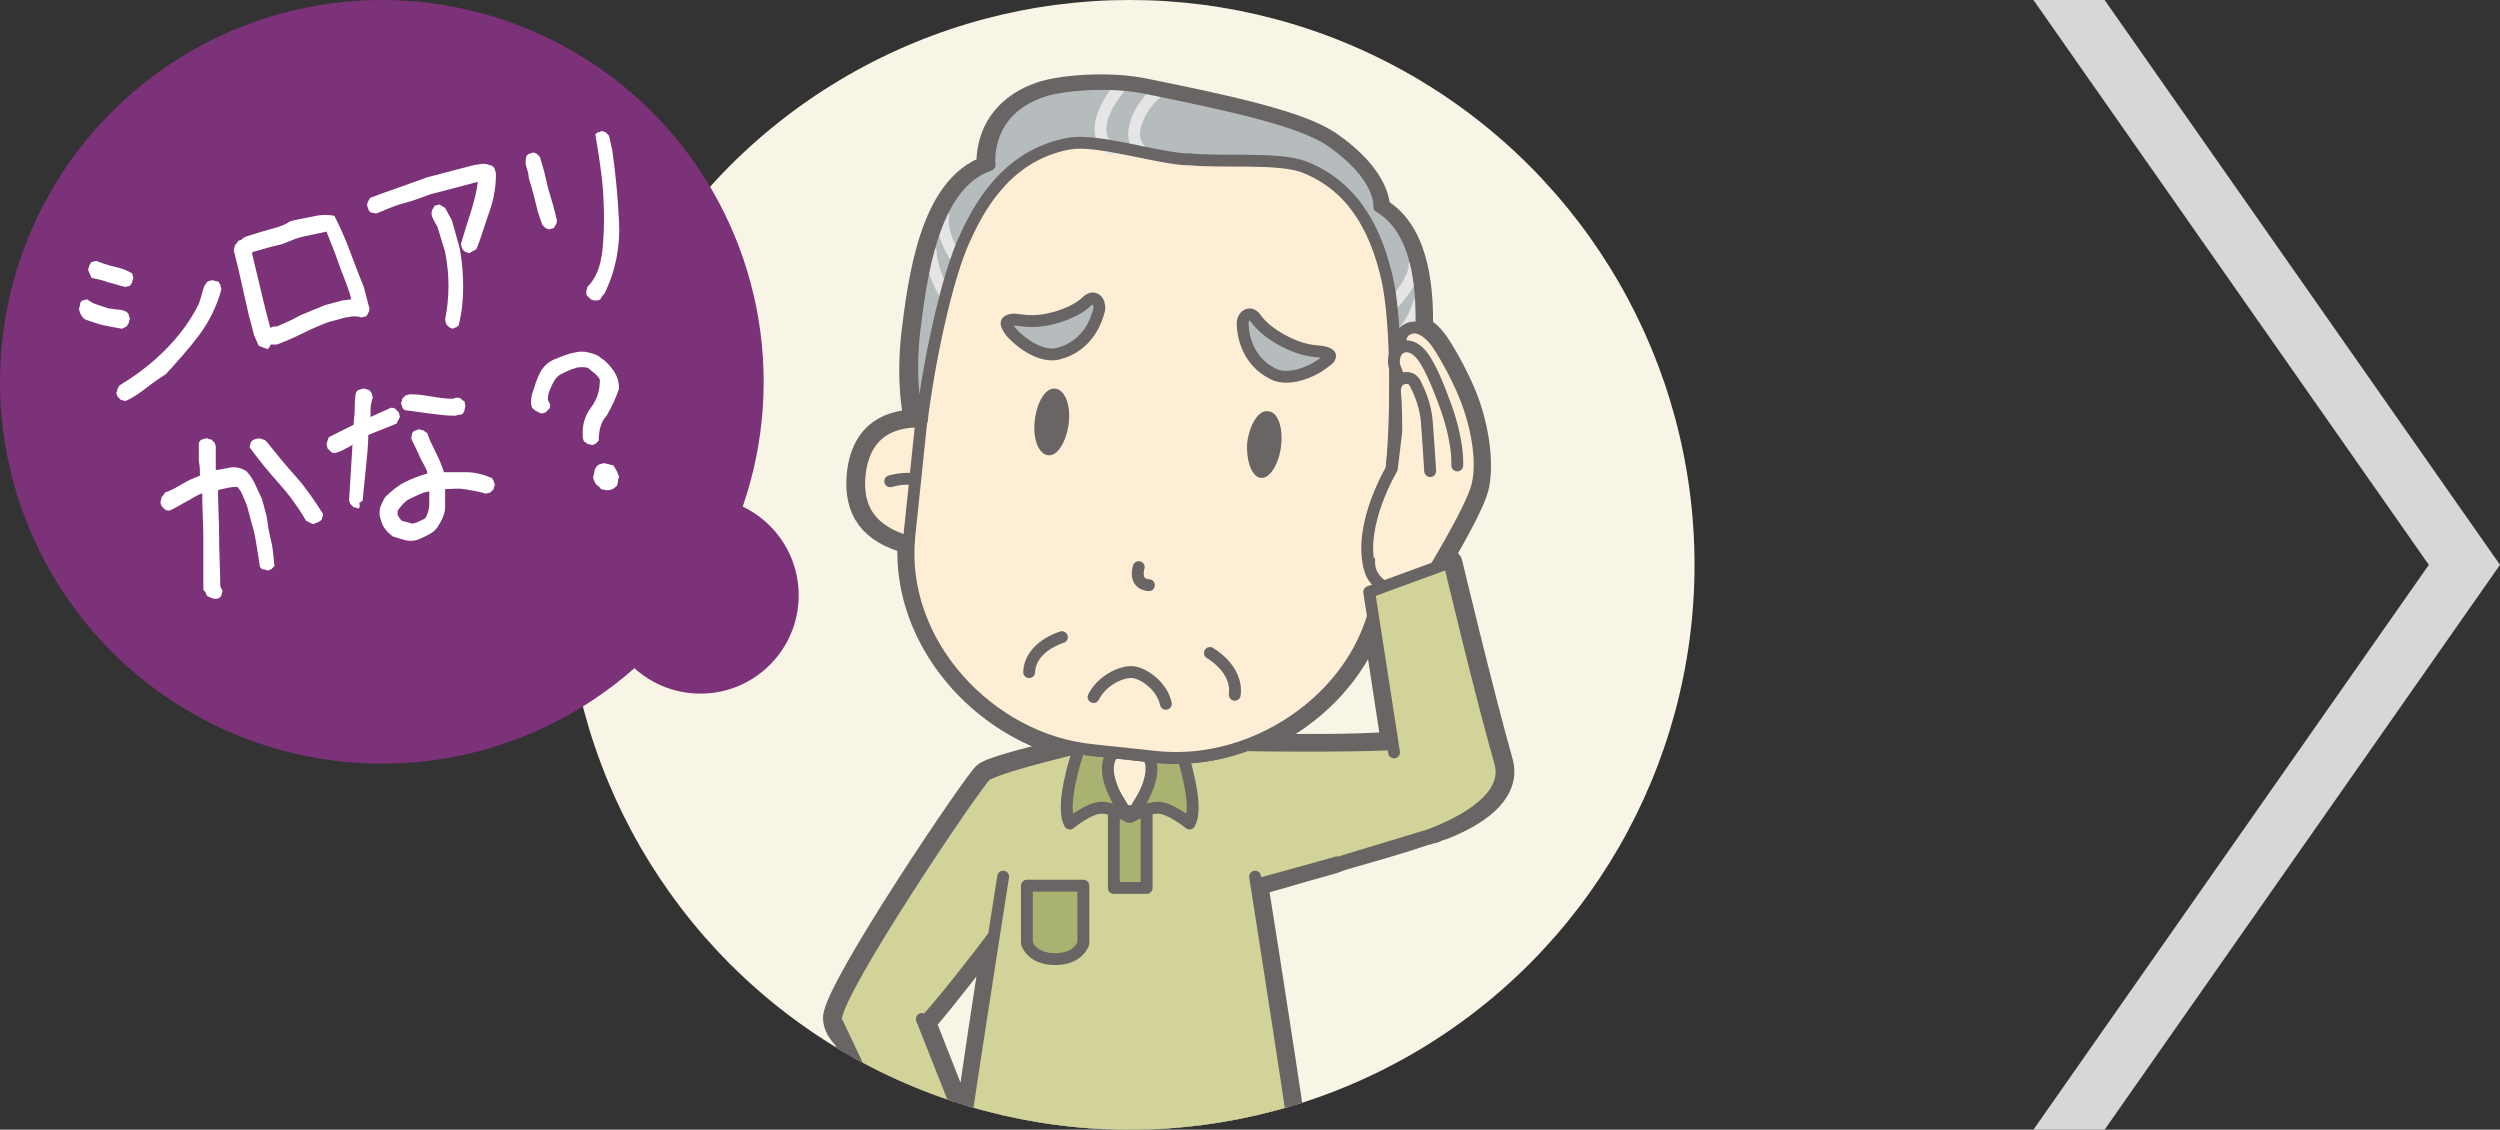 <?xml version="1.0" encoding="utf-8"?>
<!-- Generator: Adobe Illustrator 27.3.1, SVG Export Plug-In . SVG Version: 6.00 Build 0)  -->
<svg version="1.1" id="_レイヤー_2" xmlns="http://www.w3.org/2000/svg" xmlns:xlink="http://www.w3.org/1999/xlink" x="0px"
	 y="0px" viewBox="0 0 221.3 100" style="enable-background:new 0 0 221.3 100;" xml:space="preserve">
<rect x="0" y="0" width="221.3" height="100" fill="#333333" stroke="none"/>
<style type="text/css">
	.st0{fill:#D7D7D7;}
	.st1{fill:#F8F4E6;}
	.st2{clip-path:url(#SVGID_00000086677993557208463040000015808032615878063503_);}
	.st3{fill:#686564;stroke:#686564;stroke-width:2.09;stroke-linecap:round;stroke-linejoin:round;}
	.st4{fill:#D2D398;stroke:#686564;stroke-width:1.05;stroke-linecap:round;stroke-linejoin:round;}
	.st5{fill:#FEEFD7;stroke:#686564;stroke-width:1.05;stroke-linecap:round;stroke-linejoin:round;}
	.st6{fill:#949495;stroke:#686564;stroke-width:1.05;stroke-linecap:round;stroke-linejoin:round;}
	.st7{fill:#C6B8A2;stroke:#686564;stroke-width:1.05;stroke-linecap:round;stroke-linejoin:round;}
	.st8{fill:#686564;stroke:#686564;stroke-width:1.05;stroke-linecap:round;stroke-linejoin:round;}
	.st9{fill:#D7D7D8;stroke:#686564;stroke-width:1.05;stroke-linecap:round;stroke-linejoin:round;}
	.st10{fill:#A9B270;stroke:#686564;stroke-width:1.05;stroke-linecap:round;stroke-linejoin:round;}
	.st11{fill:#FEEED5;stroke:#686564;stroke-width:1.05;stroke-linecap:round;stroke-linejoin:round;}
	.st12{fill:#B6BBBE;}
	.st13{fill:none;stroke:#E5E5E6;stroke-width:1.05;stroke-linecap:round;stroke-linejoin:round;}
	.st14{fill:none;stroke:#686564;stroke-width:1.05;stroke-linecap:round;stroke-linejoin:round;}
	.st15{fill:#B6BBBE;stroke:#686564;stroke-width:1.05;stroke-linecap:round;stroke-linejoin:round;}
	.st16{fill:#686564;}
	.st17{fill:#7C3278;}
	.st18{fill:#FFFFFF;}
</style>
<g id="_レイヤー_1-2">
	<polygon class="st0" points="186.3,0 180,0 215,50 180,100 186.3,100 221.3,50 	"/>
	<circle class="st1" cx="100" cy="50" r="50"/>
	<g>
		<defs>
			<circle id="SVGID_1_" cx="100" cy="50" r="50"/>
		</defs>
		<clipPath id="SVGID_00000057869166706655145540000017972799974834088839_">
			<use xlink:href="#SVGID_1_"  style="overflow:visible;"/>
		</clipPath>
		<g style="clip-path:url(#SVGID_00000057869166706655145540000017972799974834088839_);">
			<path class="st3" d="M132.9,67.5c-1.7-6-4.5-17.7-4.5-17.7l-1.3,0.5c1.2-2.1,3.4-5.8,3.7-7.4c0.4-2.2-0.1-5.3-1.1-7.8
				c-0.8-2-2.2-4.4-2.7-5c-0.3-0.4-0.7-0.8-1.2-1c0.1-4.3-0.6-8.8-3.8-10.6c0,0,0.3-2.7-4.4-5.9c-2.7-1.8-9.3-3.2-16.2-4.6
				c-3.3-0.7-7.6-0.3-9.3,0.3c-5.2,1.8-4.6,6.5-4.6,6.5c-5.1,1.7-6.1,10.1-6.7,15c-0.4,4.1,0.1,6.7,0.3,7.5c-2.1,0-4.7,0.8-5.1,4.7
				c-0.3,3.2,1.1,5.1,4.5,6C80,56.7,87,64.5,95.2,66.2c-2,0.5-5.6,1.3-7.4,2c-0.1,0-0.2,0.1-0.2,0.1c-0.2,0.1-0.3,0.1-0.4,0.2
				c-0.6,0.3-13.3,19.1-13.3,21.6c0,0.7,0.4,1.3,0.9,1.8l7.5,15.8l0.7-0.3c0,0.2,0,0.3-0.1,0.5c-0.8,1.6-1.2,4.4-1,5.2
				c0.2,1.7,0.8,3.8,0.8,3.8s1.3,2,2.2,2.5c0.6,9.1,2.6,31.4,2.6,31.4l3.6,27.1h0.3c-0.8,0.2-1.6,0.6-2.1,1.1
				c-1.7,1.6-0.7,2.2-0.7,2.2H97v-3.7c0,0,0,0-0.1,0l0.5-26.6l2.2-19.9l0.4-0.4l0.4,0.4l2.2,19.9l0.5,26.6H103v3.7h8.3
				c0,0,1.1-0.5-0.7-2.2c-0.6-0.5-1.3-0.9-2.1-1.1h0.3l3.6-27.1c0,0,3-33,2.8-35.1c-0.2-2.2-1.4-7.9-1.4-7.9h-0.1c0,0,1.5-1.7,1.5-3
				c0-1.2-3.3-22.3-4-26.6c1.7-0.4,4.2-1.2,6.8-1.9v0l0.8-0.3c2.8-0.8,5.6-1.6,7.3-2.2l0.4-0.1c0.1-0.1,0.2-0.1,0.4-0.1
				c0.4-0.2,0.7-0.3,0.8-0.3C131.5,71.8,133.5,69.8,132.9,67.5L132.9,67.5z M81.6,37.3c0.1-0.7,0.2-1.4,0.3-2.3L81.6,37.3
				C81.7,37.3,81.6,37.3,81.6,37.3z M88.1,82.6c-0.8,4.9-1.9,12.3-2.6,17.3l-3.7-9.4C83.8,88.2,86.2,85,88.1,82.6z M113.1,66
				c-0.9,0-1.8,0-2.6-0.1c5.1-1.9,9.4-6,11.1-11.2l1.7,11.1C119.7,66.1,114.4,66,113.1,66L113.1,66z"/>
			<path class="st4" d="M112.8,68.5c-1.8-1-9.4-2.7-9.4-2.7h-6.7c0,0-7.6,1.7-9.4,2.7l2.6,10.9h20.4
				C110.2,79.4,112.9,68.5,112.8,68.5z"/>
			<polygon class="st5" points="102.1,66 101.7,61.9 100,60.8 98.3,61.9 97.9,66 96.4,66.6 100,69.6 103.6,66.6 			"/>
			<polygon class="st5" points="102.1,66 101.7,61.9 100,60.8 98.3,61.9 97.9,66 96.4,66.6 100,72.5 103.6,66.6 			"/>
			<path class="st4" d="M103.4,65.9c4.4-0.1,6.3,0.1,9.7,0.1c1.7,0,10.7,0.1,13.1-0.4c2.4-0.5,2.3,5.8,1.7,7.7
				c-0.2,0.6-18.5,5.5-18.5,5.5"/>
			<path class="st4" d="M96.7,65.9c0,0-7.6,1.7-9.4,2.7c-0.6,0.3-13.3,19.1-13.3,21.6s4.1,3.9,5.8,2.4c3.6-3.3,11.1-13.7,11.1-13.7"
				/>
			<path class="st6" d="M111.3,181.3H103v-3.7c0,0,5.5-0.5,7.7,1.5C112.4,180.7,111.3,181.3,111.3,181.3z"/>
			<path class="st6" d="M88.7,181.3h8.3v-3.7c0,0-5.5-0.5-7.7,1.5C87.7,180.7,88.7,181.3,88.7,181.3z"/>
			<path class="st7" d="M115.3,115.8c-0.2-2.2-1.4-7.9-1.4-7.9H86.2c0,0-1.2,5.7-1.4,7.9c-0.2,2.2,2.8,35.1,2.8,35.1l3.6,27.1
				l5.8,0.1l0.5-27.1l2.2-19.9l0.4-0.4l0.4,0.4l2.2,19.9l0.5,27.1l5.8-0.1l3.6-27.1C112.5,150.9,115.5,117.9,115.3,115.8z"/>
			<polygon class="st8" points="91.6,110.9 87,110.9 87.2,109.4 91.6,109.4 			"/>
			<rect x="93.8" y="109.4" class="st8" width="6.3" height="1.6"/>
			<polygon class="st8" points="108.4,110.9 113,110.9 112.8,109.4 108.4,109.4 			"/>
			<rect x="100" y="109.4" class="st8" width="6.3" height="1.6"/>
			<rect x="98.2" y="109" class="st9" width="3.6" height="2.4"/>
			<path class="st4" d="M88.8,77.6c0,0-4.1,26-4.1,27.3c0,1.3,1.5,3,1.5,3h27.5c0,0,1.5-1.7,1.5-3c0-1.3-4.1-27.3-4.1-27.3"/>
			<rect x="98.6" y="71.8" class="st10" width="2.9" height="6.8"/>
			<path class="st10" d="M104.6,66.6c0,0,1.6,4.7,0.7,6.3c0,0-1.7-1.4-2.8-1.4s-2.4,0.8-2.4,0.8s2.9-3.7,1.4-5.6"/>
			<path class="st10" d="M95.4,66.6c0,0-1.6,4.7-0.7,6.3c0,0,1.7-1.4,2.8-1.4s2.4,0.8,2.4,0.8s-2.9-3.7-1.4-5.6"/>
			<path class="st10" d="M95.9,78.4v5.1c0,0-0.4,1.4-2.5,1.4s-2.5-1.4-2.5-1.4v-5.1H95.9z"/>
			<path class="st11" d="M84,37.7c0,0-7.2-2.3-7.9,4.3c-0.4,3.9,1.9,5.9,7.1,6.5"/>
			<path class="st11" d="M78.8,42.6c0,0,1-0.3,1.9-0.2"/>
			<path class="st11" d="M121,41.5c0,0,7.5-0.7,6.8,5.9c-0.4,3.9-3.1,5.4-8.3,4.9"/>
			<path class="st11" d="M124.9,47.5c0,0-0.9-0.5-1.8-0.6"/>
			<path class="st11" d="M124.3,31.5c1-9.7-2.8-18.5-18.9-20.2c-16.1-1.7-21.7,6.1-22.7,15.8c0,0.3-0.1,0.7-0.1,1
				c-0.1,0.4-0.1,0.7-0.2,1.1l-1.9,18.2c-1,9.5,7.1,18.1,16.2,19l5.6,0.6c9.1,1,18.8-5.8,19.8-15.2l1.9-18.2c0-0.4,0.1-0.7,0.1-1.1
				C124.3,32.2,124.3,31.9,124.3,31.5z"/>
			<path class="st11" d="M84,37.7c0,0-7.2-2.3-7.9,4.3c-0.4,3.9,1.9,5.9,7.1,6.5"/>
			<path class="st11" d="M78.8,42.6c0,0,1-0.3,1.9-0.2"/>
			<path class="st11" d="M121,41.5c0,0,7.5-0.7,6.8,5.9c-0.4,3.9-3.1,5.4-8.3,4.9"/>
			<path class="st11" d="M124.9,47.5c0,0-0.9-0.5-1.8-0.6"/>
			<path class="st11" d="M124.3,31.5c1-9.7-2.8-18.5-18.9-20.2c-16.1-1.7-21.7,6.1-22.7,15.8c0,0.3-0.1,0.7-0.1,1
				c-0.1,0.4-0.1,0.7-0.2,1.1l-1.9,18.2c-1,9.5,7.1,18.1,16.2,19l5.6,0.6c9.1,1,18.8-5.8,19.8-15.2l1.9-18.2c0-0.4,0.1-0.7,0.1-1.1
				C124.3,32.2,124.3,31.9,124.3,31.5z"/>
			<path class="st12" d="M122.1,18.3c0,0,0.3-2.7-4.4-5.9c-2.7-1.8-9.3-3.2-16.2-4.6c-3.3-0.7-7.6-0.3-9.3,0.3
				c-5.2,1.8-4.6,6.5-4.6,6.5c-5.1,1.7-6.1,10.1-6.7,15c-0.5,5,0.4,7.8,0.4,7.8l0.3-0.2c0.5-4.3,2.1-12.6,3.9-16.3
				c1.5-3.3,4.1-7.3,9.2-8.2c2.4-0.4,7.4,1.2,10.2,1.4l0.4,0c2.7,0.3,8-0.2,10.2,0.7c4.8,1.9,6.5,6.4,7.3,9.9
				c0.9,4,0.8,12.5,0.4,16.8l0.2,0.2c0,0,1.5-2.6,2-7.6C126,29.4,126.7,21,122.1,18.3L122.1,18.3z"/>
			<path class="st13" d="M102.4,8.2c-1.2,0.9-3.1,3.9-1.2,5.3"/>
			<path class="st13" d="M99,7.9c-1,1.2-2.6,3.9-0.7,5.3"/>
			<path class="st13" d="M125.2,23.5c0.1,0.2-0.2,1.6-1.9,3.4"/>
			<path class="st13" d="M83.5,19.1c-0.1,0.2-0.2,1.6,1.1,3.7"/>
			<path class="st13" d="M125.6,26.8c-0.1,0.2-0.3,1.6-2.1,3.4"/>
			<path class="st13" d="M82.4,22.3c0,0.2,0,1.6,1.3,3.8"/>
			<path class="st14" d="M122.1,18.3c0,0,0.3-2.7-4.4-5.9c-2.7-1.8-9.3-3.2-16.2-4.6c-3.3-0.7-7.6-0.3-9.3,0.3
				c-5.2,1.8-4.6,6.5-4.6,6.5c-5.1,1.7-6.1,10.1-6.7,15c-0.5,5,0.4,7.8,0.4,7.8l0.3-0.2c0.5-4.3,2.1-12.6,3.9-16.3
				c1.5-3.3,4.1-7.3,9.2-8.2c2.4-0.4,7.4,1.2,10.2,1.4l0.4,0c2.7,0.3,8-0.2,10.2,0.7c4.8,1.9,6.5,6.4,7.3,9.9
				c0.9,4,0.8,12.5,0.4,16.8l0.2,0.2c0,0,1.5-2.6,2-7.6C126,29.4,126.7,21,122.1,18.3L122.1,18.3z"/>
			<path class="st15" d="M117.3,31.2c-0.6-0.2-1.7,0.1-4-1.2c-1.4-0.8-2-1.6-2.2-1.9c-0.5-0.6-1.1-0.1-1.1,0.5
				c0,0.9,0.3,3.3,2.7,4.5c1.4,0.7,3.5-0.2,4.5-1C117.8,31.7,118,31.4,117.3,31.2z"/>
			<path class="st15" d="M89.6,28.3c0.6-0.1,1.7,0.5,4.2-0.3c1.5-0.5,2.2-1.1,2.5-1.4c0.6-0.5,1.1,0.1,1,0.8
				c-0.2,0.8-0.9,3.2-3.6,3.9c-1.5,0.4-3.3-0.9-4.2-1.9C89,28.7,88.9,28.4,89.6,28.3L89.6,28.3z"/>
			<path class="st14" d="M100.8,50.2c0,0-0.5,1.5,0.9,1.6"/>
			<path class="st16" d="M113.4,39.5c-0.2,1.6-1,2.9-1.8,2.8c-0.8-0.1-1.3-1.5-1.2-3.1c0.2-1.6,1-2.9,1.8-2.8
				C113.1,36.4,113.6,37.8,113.4,39.5z"/>
			<path class="st16" d="M91.6,37.2c-0.2,1.6,0.3,3,1.2,3.1c0.8,0.1,1.6-1.2,1.8-2.8s-0.3-3-1.2-3.1C92.6,34.3,91.8,35.5,91.6,37.2
				L91.6,37.2z"/>
			<path class="st14" d="M107.1,57.8c0,0,2.5,1.4,2.2,3.7"/>
			<path class="st14" d="M94,56.4c0,0-2.8,0.8-2.9,3.1"/>
			<path class="st14" d="M103.2,62.3c-0.3-1.5-1.9-2.7-2.9-2.8c-1.1-0.1-2.8,0.8-3.5,2.2"/>
			<path class="st11" d="M85.9,102.8l1.6,3.9c0,0,0.2,0.3,0.9,1.5c0.8,1.2,0.5,4.8,0.5,5.6c0,0.6-0.3,1-0.9,1
				c-0.5,0-0.9-0.4-0.9-0.8c0-0.3-0.3-1.5-0.3-1.5s-0.6,0.7-0.6,1.4c-0.1,0.9-0.2,4.1,0,4.4s-0.2,1.3-0.9,1.4
				c-0.7,0.1-2.6-2.6-2.6-2.6s-0.7-2.1-0.8-3.8c-0.2-0.8,0.3-3.7,1-5.2c0.2-0.5-0.3-1.6-0.3-1.6l-0.9-3.1"/>
			<path class="st11" d="M83.8,114.2c0,0,0.8,3.4,1.5,4.2s1.1,0.4,1.3,0.2c0.2-0.2,0.3-0.7,0.1-1.2s-0.6-3.4-0.6-3.8
				c0-0.4,0.6-1.2,0.6-1.2"/>
			<polyline class="st4" points="74.1,90.5 82.3,107.8 87.7,105.6 81.6,90.2 			"/>
			<path class="st11" d="M126.2,51.7c0,0,4.1-6.6,4.6-8.8s-0.1-5.3-1.1-7.8c-0.8-2-2.2-4.4-2.7-5c-0.5-0.6-1.4-1.4-2.3-1
				c-1,0.4-0.7,1.5-0.7,2.1s2.3,5.1,2.3,5.1l0.5,3.8l-5.2,8.2c0,0-0.5-0.1-0.4,1.6c0,0.4,0.2,1.3,1.1,1.9"/>
			<path class="st11" d="M129,41.2c0-0.3,0.1-2.3-1.2-5.7c-0.8-2.2-1.5-3.5-1.9-4c-0.4-0.5-1-1-1.7-0.8c-0.7,0.2-1,1.1-0.7,1.9
				c0.3,0.8,1.3,3,1.5,3.4s0.4,5,0.4,5"/>
			<path class="st11" d="M126.6,41.7c0,0-0.2-3.2-0.3-4.4s-0.5-2.3-0.9-3.1c-0.3-0.8-0.8-0.8-1.2-0.7c-0.4,0.1-0.8,0.5-0.7,1.4
				s0.1,3.3,0.1,3.3l-0.4,3.3c0,0-2.9,4.8-2,8.6"/>
			<path class="st4" d="M123.4,66.6l-2.2-14.2l7.1-2.6c0,0,2.8,11.8,4.5,17.7c0.7,2.5-1.8,4.7-6.2,6.4l-8.6,2.6"/>
		</g>
	</g>
	<circle class="st17" cx="33.8" cy="33.8" r="33.8"/>
	<path class="st18" d="M10.8,29.1c-0.6-0.1-1.1-0.2-1.6-0.3c-0.5-0.1-1-0.3-1.6-0.5c-0.2-0.1-0.3-0.2-0.4-0.4
		C7.1,27.8,7,27.5,7,27.3c0-0.1,0.1-0.2,0.1-0.4s0.1-0.2,0.2-0.3l0.4-0.1c0.3,0.2,0.6,0.4,1,0.5c0.3,0.1,0.6,0.2,0.9,0.3
		c0.3,0,0.5,0.1,0.8,0.1c0.3,0,0.6,0.1,0.8,0.2c0.1,0.1,0.2,0.2,0.2,0.3s0.1,0.2,0.1,0.3c0,0.1-0.1,0.2-0.1,0.4
		c-0.1,0.1-0.1,0.2-0.2,0.3L10.8,29.1L10.8,29.1z M11.1,25.4c-0.5-0.1-1-0.3-1.5-0.4c-0.5-0.2-1-0.3-1.5-0.4l-0.3-0.7
		c0-0.1,0.1-0.3,0.1-0.4c0.1-0.1,0.1-0.2,0.2-0.3l0.4-0.1c0.6,0.2,1.1,0.4,1.6,0.5c0.5,0.1,1.1,0.3,1.6,0.6l0.1,0.4
		c0,0.1-0.1,0.2-0.1,0.4c-0.1,0.1-0.1,0.2-0.2,0.3L11.1,25.4L11.1,25.4z M11.1,35.5c-0.1,0-0.3-0.1-0.4-0.1
		c-0.1-0.1-0.2-0.2-0.3-0.3l-0.1-0.3c0-0.1,0.1-0.2,0.1-0.4c0.1-0.1,0.1-0.2,0.2-0.3c1.5-0.9,2.8-1.9,4-3.1s2.2-2.5,3-4.1
		c0.1-0.3,0.2-0.6,0.3-1s0.2-0.7,0.5-1l0.4-0.1c0.1,0,0.2,0.1,0.4,0.1s0.2,0.2,0.3,0.3l0.1,0.4c-0.4,1.5-1.1,2.9-2,4.1
		s-1.9,2.3-2.9,3.4c-0.6,0.4-1.2,0.8-1.7,1.2S11.8,35.2,11.1,35.5L11.1,35.5z"/>
	<path class="st18" d="M23.4,30.8l-0.5-0.2l-0.4-0.9l-0.5-1.9l-0.9-4l-0.4-1.6c0-0.2,0.1-0.4,0.1-0.5c0.1-0.1,0.2-0.2,0.3-0.4
		c0.2,0,0.3-0.1,0.4-0.2s0.2-0.1,0.4-0.2l1.3-0.4l0,0l1.4-0.4c0.3-0.1,0.6-0.2,0.9-0.4s0.6-0.2,1-0.3c0.5-0.1,1-0.2,1.5-0.3
		s1-0.1,1.6,0c0.5,1,1,2.1,1.4,3.2s0.8,2.1,1.2,3.1l0.5,1.9c0,0.1,0,0.2-0.1,0.4s-0.1,0.2-0.2,0.3L32,28.1C31.7,28,31.5,28,31.3,28
		s-0.5,0.1-0.7,0.1l-1.5,0.4c-0.8,0.3-1.5,0.6-2.3,1s-1.5,0.7-2.3,1c-0.1,0-0.2,0-0.4,0s-0.1,0-0.1,0c0-0.1,0,0-0.1,0.1
		c0,0.1-0.1,0.2-0.2,0.3L23.4,30.8L23.4,30.8z M23.6,29.3c0-0.1,0.1-0.3,0.3-0.3s0.2-0.1,0.4-0.1h0.2c0.7-0.3,1.4-0.6,2.1-1
		c0.7-0.3,1.5-0.6,2.2-0.9l1.5-0.4l0.8-0.1l-0.2-0.7c-0.3-0.9-0.7-1.8-1-2.7s-0.7-1.8-1-2.6c-0.4,0.1-0.9,0.2-1.4,0.3
		s-1,0.2-1.5,0.4l-1,0.4l-1.2,0.3l0,0l-1.4,0.4l-0.1,0.1l1.2,5l0.5,1.9l-0.1-0.1L23.6,29.3L23.6,29.3z"/>
	<path class="st18" d="M41.5,22.4c-0.1,0-0.2-0.1-0.3-0.1C41,22.2,41,22.1,40.9,22l-0.1-0.4c0.3-1,0.6-2,0.9-2.9
		c0.3-1,0.5-1.8,0.6-2.6h0l-4.2,1.1c-0.8,0.3-1.6,0.6-2.4,0.8s-1.6,0.6-2.4,0.9l-0.5-0.1c-0.1-0.1-0.2-0.2-0.2-0.3
		c0-0.1-0.1-0.2-0.1-0.3c0-0.1,0-0.2,0.1-0.4s0.1-0.2,0.2-0.3c0.8-0.3,1.6-0.6,2.5-0.9c0.8-0.3,1.7-0.6,2.5-0.9l4.2-1.1
		c0.2,0,0.5-0.1,0.8-0.1c0.3,0,0.5,0.1,0.8,0.2c0.1,0.1,0.2,0.2,0.2,0.3c0,0.1,0.1,0.2,0.1,0.4c0,1.2-0.2,2.3-0.6,3.4
		c-0.4,1.1-0.7,2.2-1.1,3.2c-0.1,0.1-0.2,0.2-0.3,0.2S41.7,22.4,41.5,22.4L41.5,22.4z M40.1,29.1c-0.1,0-0.2-0.1-0.3-0.1
		c-0.1-0.1-0.2-0.2-0.3-0.3l-0.1-0.4c0.2-1,0.3-2,0.3-3c0-1-0.1-2-0.3-3L38.7,20c-0.1-0.1-0.2-0.3-0.3-0.5s-0.2-0.4-0.2-0.6
		c0-0.1,0-0.2,0.1-0.4c0.1-0.1,0.1-0.2,0.2-0.3l0.4-0.1l0.5,0.3l0.6,1.1l0.7,2.5c0.2,1.1,0.3,2.2,0.3,3.4c0,1.1-0.1,2.2-0.4,3.4
		c-0.1,0.1-0.2,0.2-0.3,0.2C40.3,29,40.2,29,40.1,29.1L40.1,29.1z"/>
	<path class="st18" d="M48.6,20.3c-0.1,0-0.2-0.1-0.3-0.1c-0.1-0.1-0.2-0.2-0.3-0.3l-0.4-1.2l-0.4-1.6l-0.4-1.4
		c0-0.3-0.1-0.6-0.2-0.9c-0.1-0.3-0.1-0.6,0-1c0.1-0.1,0.2-0.2,0.3-0.2c0.1,0,0.2-0.1,0.3-0.1c0.1,0,0.2,0.1,0.3,0.1
		c0.1,0.1,0.2,0.2,0.3,0.3l0.4,1.4l0.3,1.3l0,0l0.5,1.7l0.3,1.2c0,0.1,0,0.2-0.1,0.4c-0.1,0.1-0.1,0.2-0.2,0.3L48.6,20.3L48.6,20.3z
		 M52.6,26.6l-0.3-0.1c-0.1-0.1-0.2-0.2-0.3-0.3c-0.1-0.1-0.1-0.2-0.1-0.4l0.1-0.4c0.4-0.4,0.7-0.9,0.9-1.4c0.2-0.5,0.3-1,0.4-1.6
		c0.2-1.8,0.2-3.5,0.1-5.2s-0.4-3.5-0.7-5.3c0.1-0.1,0.2-0.2,0.3-0.2c0.1,0,0.2-0.1,0.3-0.1c0.1,0,0.2,0.1,0.3,0.1
		c0.1,0.1,0.2,0.2,0.3,0.3l0.3,1.3c0.3,2.1,0.5,4.3,0.6,6.4s-0.3,4.3-1.3,6.3c-0.1,0.1-0.2,0.2-0.3,0.4S52.9,26.6,52.6,26.6
		L52.6,26.6z"/>
	<path class="st18" d="M18.9,53l-0.5-0.2c-0.1-0.1-0.2-0.2-0.2-0.4C18,52.3,18,52.2,18,52c0-1.4,0-2.8,0-4.3c0-1.4-0.1-2.7-0.1-4
		l-0.1,0c-0.5,0.2-0.9,0.5-1.3,0.7S15.5,45,15,45.2c-0.1,0-0.3,0-0.4-0.1c-0.1-0.1-0.2-0.2-0.3-0.3l-0.1-0.3c0-0.2,0.1-0.3,0.1-0.5
		c0.1-0.1,0.2-0.2,0.3-0.4c0.6-0.2,1.1-0.5,1.6-0.8c0.5-0.3,1-0.5,1.5-0.7c0-0.4,0-0.8-0.1-1.3c0-0.5,0-1,0-1.6
		c0.1-0.2,0.2-0.3,0.3-0.3c0.1,0,0.2-0.1,0.4-0.1c0.1,0,0.2,0.1,0.4,0.1c0.1,0.1,0.2,0.2,0.3,0.3l0.1,0.3c0,0.4,0,0.8,0,1.2
		c0,0.4,0,0.7,0,0.9c0.3,0,0.7-0.1,1.2-0.2c0.5-0.1,1,0,1.5,0.3c0.4,0.4,0.6,0.8,0.8,1.2s0.4,0.9,0.6,1.3l0.4,1.5
		c0.1,0.7,0.2,1.4,0.4,2.2s0.2,1.5,0.3,2.2c-0.1,0.1-0.2,0.2-0.3,0.3c-0.1,0-0.2,0.1-0.3,0.1c-0.1,0-0.2-0.1-0.4-0.1
		s-0.2-0.2-0.3-0.2L23,50.1c-0.1-0.6-0.2-1.3-0.3-1.9c-0.1-0.6-0.2-1.2-0.4-1.8l-0.4-1.5c-0.1-0.4-0.3-0.7-0.4-1s-0.3-0.6-0.5-0.8
		c-0.2,0-0.5,0-0.9,0.1s-0.6,0.1-0.8,0.2c0,1.3,0.1,2.7,0.1,4.2s0.1,2.9,0.1,4.3l0.2,0.4c0,0.1-0.1,0.3-0.1,0.4s-0.2,0.2-0.3,0.3
		L18.9,53L18.9,53z M27.7,46.4l-0.6-0.3c-0.7-1.2-1.5-2.3-2.4-3.3s-1.8-2.1-2.6-3.2c0-0.2,0.1-0.3,0.1-0.4s0.1-0.2,0.3-0.3l0.4-0.1
		c0.2,0,0.3,0.1,0.4,0.1c0.1,0,0.2,0.1,0.3,0.2c0.8,1,1.7,2.1,2.6,3.1s1.7,2.2,2.4,3.3c0,0.2-0.1,0.3-0.1,0.4s-0.1,0.2-0.3,0.3
		C28.2,46.2,27.7,46.4,27.7,46.4z"/>
	<path class="st18" d="M31.7,45c-0.1,0-0.2-0.1-0.4-0.1c-0.1-0.1-0.2-0.2-0.3-0.3l-0.1-0.3l0.3-4.9l0.2-0.1
		c-0.3,0.1-0.5,0.3-0.8,0.4c-0.3,0.2-0.6,0.3-0.9,0.4c-0.1,0-0.3,0-0.4-0.1c-0.1-0.1-0.2-0.2-0.3-0.3l-0.1-0.4l0.2-0.6l2.2-1.1
		c0-0.4,0.1-0.8,0.1-1.3s0-1,0.1-1.5c0.1-0.2,0.2-0.3,0.3-0.3c0.1,0,0.2-0.1,0.4-0.1c0.2,0,0.3,0.1,0.4,0.1s0.2,0.2,0.3,0.3l0.1,0.4
		c-0.1,0.3-0.2,0.7-0.2,1c0,0.3,0,0.6,0,0.7l-0.2,0.1l2-0.9c0.2,0,0.3,0,0.4,0.1c0.1,0.1,0.2,0.2,0.3,0.3l0.1,0.4l-0.3,0.6l-2.5,1
		c0,0.9-0.1,1.8-0.2,2.8c-0.1,1-0.2,2-0.3,3c-0.1,0.1-0.2,0.2-0.3,0.2C31.9,44.9,31.8,45,31.7,45L31.7,45z M36.9,47.8
		c-0.4,0.1-0.7,0.1-1.1,0c-0.3-0.1-0.7-0.2-1-0.3c-0.3-0.2-0.6-0.5-0.8-0.8c-0.2-0.3-0.3-0.7-0.4-1.1c0-0.3,0-0.6,0.1-0.8
		s0.2-0.5,0.4-0.8c0.5-0.5,1.1-1,1.7-1.3c0.6-0.3,1.3-0.6,2.1-0.8h-0.1l0-0.2c-0.2-0.5-0.5-0.9-0.7-1.4s-0.5-1-0.7-1.5l0.1-0.5
		c0.1-0.1,0.2-0.2,0.3-0.2s0.2-0.1,0.3-0.1c0.1,0,0.2,0.1,0.4,0.1c0.1,0.1,0.2,0.2,0.3,0.2c0.2,0.6,0.5,1.2,0.8,1.8s0.5,1.1,0.7,1.7
		c0.6,0,1.3,0,2,0c0.7,0,1.5,0.2,2.2,0.5c0.1,0.1,0.2,0.2,0.2,0.3s0.1,0.2,0.1,0.3c0,0.1-0.1,0.2-0.1,0.4c-0.1,0.1-0.2,0.2-0.3,0.3
		l-0.4,0.1c-0.6-0.2-1.3-0.3-1.9-0.4s-1.2,0-1.7,0c0,0.5,0,1,0,1.6c0,0.6-0.3,1.2-0.7,1.8c-0.2,0.3-0.5,0.5-0.9,0.7
		S37.2,47.7,36.9,47.8L36.9,47.8z M37.7,45.8c0.2-0.4,0.3-0.8,0.3-1.2s0-0.8,0-1.1l-0.5,0.1c-0.5,0.2-0.9,0.4-1.3,0.6s-0.7,0.6-1,1
		c0,0.1,0,0.1,0,0.2c0,0.1,0,0.2,0,0.2c0.1,0.1,0.1,0.2,0.2,0.3s0.1,0.2,0.2,0.2c0.2,0.1,0.5,0.1,0.7,0.2s0.5,0,0.7-0.1
		c0.1-0.1,0.3-0.1,0.4-0.2C37.5,46,37.6,45.9,37.7,45.8z M40.3,36.8c-0.8,0-1.5-0.1-2.3-0.2c-0.7-0.1-1.5-0.2-2.2-0.3
		c-0.1-0.1-0.2-0.2-0.2-0.3s-0.1-0.2-0.1-0.3c0-0.1,0.1-0.2,0.1-0.4c0.1-0.1,0.2-0.2,0.3-0.3l0.4-0.1c0.7,0,1.3,0.1,1.9,0.2
		s1.2,0.2,1.9,0.2l0.3-0.1c0.1,0,0.3,0,0.4,0.1s0.2,0.2,0.3,0.2l0.1,0.4l-0.1,0.5c-0.1,0.2-0.2,0.3-0.3,0.3
		C40.5,36.7,40.4,36.8,40.3,36.8z"/>
	<path class="st18" d="M52.4,39.4c-0.1,0-0.2-0.1-0.4-0.1c-0.1-0.1-0.2-0.2-0.3-0.2l-0.1-0.3c-0.1-1,0.1-1.9,0.7-2.7
		c0.6-0.8,0.8-1.6,0.8-2.5c-0.1-0.2-0.3-0.4-0.4-0.5s-0.4-0.3-0.6-0.5c-0.2-0.1-0.4-0.1-0.6-0.1s-0.4,0-0.6,0.1
		c-0.4,0.1-0.8,0.3-1.2,0.5c-0.4,0.2-0.6,0.5-0.8,0.9c-0.1,0.2-0.2,0.5-0.3,0.7c-0.1,0.3-0.1,0.5-0.1,0.7l0.2,0.4
		c0,0.1,0,0.3-0.1,0.4c-0.1,0.1-0.2,0.2-0.3,0.3l-0.3,0.1c-0.2,0-0.3-0.1-0.5-0.2s-0.3-0.2-0.4-0.3l-0.1-0.4c0-0.5,0.1-0.9,0.3-1.4
		c0.1-0.4,0.3-0.9,0.5-1.3c0.3-0.6,0.8-1,1.3-1.2s1.2-0.5,1.8-0.6c0.4-0.1,0.8-0.1,1.2,0s0.8,0.2,1.1,0.5c0.5,0.3,0.8,0.7,1.1,1.1
		c0.3,0.4,0.5,1,0.5,1.6c-0.3,0.9-0.7,1.7-1.1,2.4C53.2,37.3,53,38.1,53,39c-0.1,0.1-0.2,0.2-0.3,0.3C52.6,39.3,52.5,39.4,52.4,39.4
		L52.4,39.4z M53.7,43.4l-0.5-0.1c-0.1-0.2-0.3-0.3-0.4-0.4s-0.2-0.3-0.3-0.6c0-0.2,0.1-0.3,0.1-0.5s0.1-0.3,0.2-0.5
		c0.1-0.1,0.2-0.2,0.3-0.2s0.2-0.1,0.4-0.1l0.8,0.2c0.1,0.2,0.2,0.3,0.3,0.5s0.1,0.3,0.2,0.5c0,0.1-0.1,0.2-0.1,0.4
		c0,0.1,0,0.2-0.1,0.4c-0.1,0.1-0.2,0.2-0.4,0.3S53.8,43.4,53.7,43.4z"/>
	<circle class="st17" cx="62" cy="52.7" r="8.7"/>
</g>
</svg>
